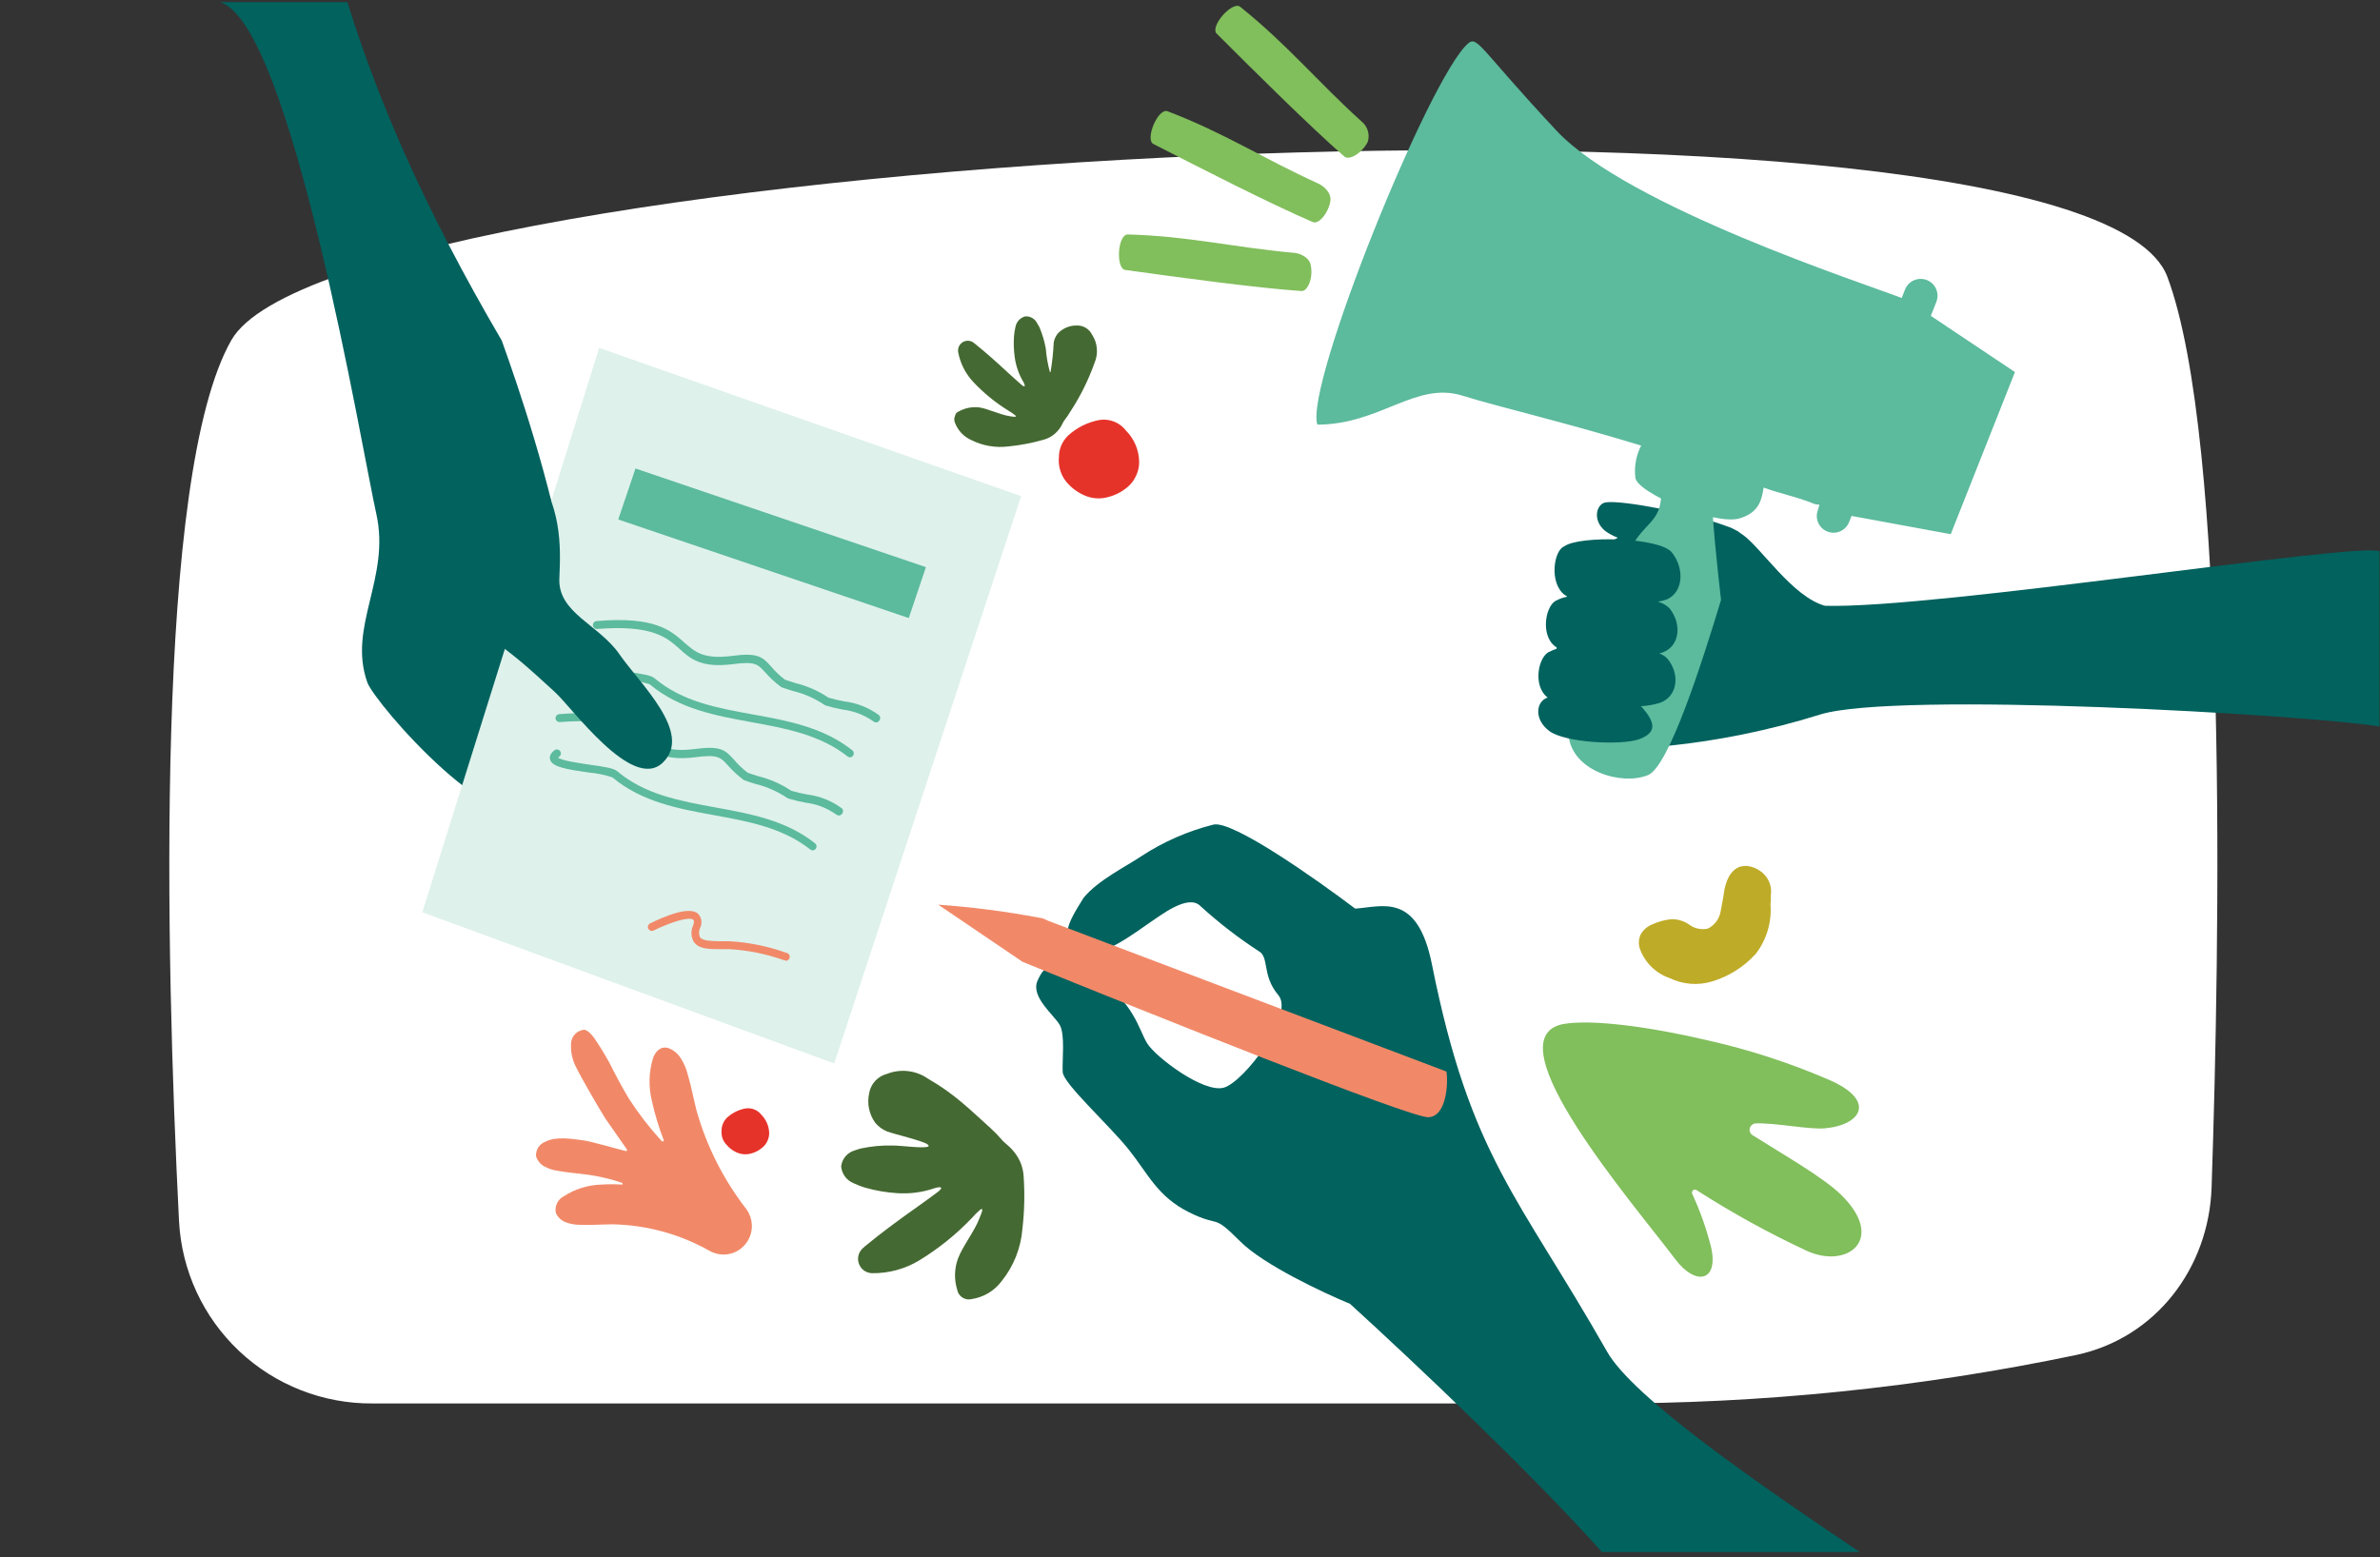 <?xml version="1.0" encoding="UTF-8"?> <svg xmlns="http://www.w3.org/2000/svg" width="301" height="197" viewBox="0 0 301 197" fill="none"><rect x="0" y="0" width="301" height="197" fill="#333333" stroke="none"/><g clip-path="url(#clip0_1511_6576)"><path d="M274.111 35.029C263.791 7.419 42.991 19.029 29.261 43.029C19.511 60.119 20.931 120.739 22.641 154.479C22.966 160.741 25.695 166.635 30.259 170.933C34.824 175.232 40.872 177.602 47.141 177.549H202.571C222.747 177.598 242.873 175.54 262.621 171.409C272.621 169.259 279.351 160.459 279.701 150.229C280.741 119.479 281.841 55.709 274.111 35.029Z" fill="white"></path><path d="M63.461 43.09C53.611 26.27 47.851 12.819 43.931 0.269H27.821C36.821 2.889 45.761 56.859 47.591 64.999C49.421 73.139 43.931 79.269 46.461 86.35C47.391 88.919 63.551 107.729 68.701 101.939C79.411 89.879 67.761 55.09 63.461 43.09Z" fill="#01625E"></path><path d="M129.141 62.77L75.781 44.01L53.411 115.409L105.501 134.539L129.141 62.77Z" fill="#DEF1EB"></path><path d="M99.331 121.479C99.278 121.49 99.224 121.49 99.171 121.479C96.946 120.688 94.619 120.216 92.261 120.079C91.901 120.079 91.521 120.079 91.141 120.079C89.721 120.079 88.371 120.079 87.751 119.159C87.571 118.847 87.468 118.496 87.452 118.135C87.437 117.775 87.508 117.416 87.661 117.089C87.791 116.719 87.801 116.439 87.661 116.349C87.211 115.959 85.031 116.559 82.661 117.719C82.541 117.775 82.405 117.783 82.28 117.74C82.155 117.697 82.051 117.607 81.991 117.489C81.962 117.43 81.945 117.366 81.941 117.3C81.937 117.235 81.946 117.169 81.967 117.107C81.988 117.044 82.022 116.987 82.066 116.938C82.109 116.888 82.162 116.848 82.221 116.819C84.001 115.939 87.141 114.599 88.281 115.589C88.507 115.829 88.653 116.133 88.698 116.459C88.743 116.786 88.684 117.118 88.531 117.409C88.45 117.594 88.408 117.793 88.408 117.994C88.408 118.196 88.45 118.395 88.531 118.579C88.861 119.039 90.061 119.059 91.121 119.079C91.511 119.079 91.911 119.079 92.291 119.079C94.735 119.222 97.146 119.713 99.451 120.539C99.584 120.561 99.703 120.634 99.781 120.742C99.86 120.851 99.892 120.987 99.871 121.119C99.85 121.252 99.777 121.371 99.668 121.45C99.559 121.528 99.424 121.561 99.291 121.539L99.331 121.479Z" fill="#F18968"></path><path d="M117.101 71.749L80.371 59.27L78.191 65.719L114.931 78.189L117.101 71.749Z" fill="#5CBA9D"></path><path d="M107.511 95.809C107.398 95.813 107.287 95.774 107.201 95.7C103.711 92.939 99.311 92.139 95.041 91.359C90.551 90.54 85.901 89.7 82.181 86.579C81.209 86.259 80.202 86.055 79.181 85.969C76.301 85.549 74.521 85.249 74.281 84.309C74.171 83.9 74.361 83.51 74.841 83.15C74.892 83.105 74.953 83.07 75.017 83.05C75.082 83.029 75.151 83.021 75.219 83.028C75.287 83.035 75.353 83.055 75.412 83.088C75.472 83.121 75.525 83.166 75.566 83.22C75.608 83.274 75.638 83.336 75.655 83.402C75.672 83.468 75.675 83.537 75.664 83.605C75.653 83.672 75.629 83.737 75.592 83.794C75.556 83.852 75.508 83.901 75.451 83.939C75.394 83.982 75.341 84.029 75.291 84.079C75.761 84.46 78.061 84.79 79.291 84.98C81.291 85.26 82.371 85.439 82.811 85.829C86.311 88.76 90.621 89.549 95.191 90.379C99.581 91.169 104.111 91.999 107.791 94.919C107.894 95.002 107.96 95.122 107.975 95.253C107.99 95.384 107.953 95.516 107.871 95.62C107.829 95.676 107.775 95.722 107.712 95.754C107.65 95.787 107.581 95.806 107.511 95.809Z" fill="#5CBA9D"></path><path d="M102.791 107.579C102.678 107.583 102.567 107.544 102.481 107.469C98.991 104.709 94.581 103.899 90.321 103.129C85.831 102.309 81.181 101.469 77.461 98.35C76.489 98.025 75.482 97.817 74.461 97.73C71.591 97.32 69.811 97.019 69.571 96.079C69.461 95.669 69.651 95.279 70.131 94.909C70.238 94.832 70.371 94.8 70.501 94.819C70.632 94.837 70.75 94.906 70.831 95.01C70.912 95.114 70.948 95.247 70.931 95.378C70.914 95.509 70.846 95.629 70.741 95.71L70.581 95.85C71.051 96.23 73.351 96.559 74.581 96.74C76.581 97.019 77.661 97.2 78.101 97.6C81.601 100.529 85.911 101.309 90.481 102.149C94.871 102.939 99.401 103.769 103.081 106.689C103.162 106.754 103.22 106.842 103.249 106.941C103.277 107.041 103.274 107.146 103.241 107.244C103.207 107.342 103.143 107.426 103.059 107.486C102.975 107.546 102.875 107.579 102.771 107.579H102.791Z" fill="#5CBA9D"></path><path d="M106.101 103.169C105.986 103.167 105.874 103.128 105.781 103.059C104.622 102.227 103.269 101.704 101.851 101.539C101.123 101.403 100.402 101.23 99.691 101.019L99.541 100.939C98.35 100.134 97.026 99.545 95.631 99.2C95.131 99.049 94.631 98.9 94.161 98.719L94.031 98.65C93.3 98.106 92.629 97.486 92.031 96.799C91.111 95.799 90.791 95.409 87.911 95.799C83.911 96.29 82.581 95.1 81.141 93.799C79.501 92.37 77.651 90.799 70.811 91.35C70.678 91.358 70.546 91.315 70.444 91.229C70.342 91.144 70.276 91.022 70.261 90.889C70.256 90.824 70.263 90.758 70.283 90.695C70.304 90.632 70.336 90.574 70.379 90.524C70.421 90.474 70.474 90.432 70.532 90.402C70.591 90.373 70.655 90.355 70.721 90.35C77.991 89.719 80.011 91.49 81.801 93.049C83.171 94.249 84.261 95.2 87.801 94.769C91.071 94.32 91.691 94.84 92.801 96.079C93.325 96.702 93.915 97.265 94.561 97.76C95.001 97.919 95.451 98.049 95.911 98.2C97.394 98.566 98.802 99.189 100.071 100.039C100.729 100.233 101.396 100.39 102.071 100.509C103.647 100.703 105.148 101.295 106.431 102.229C106.534 102.312 106.6 102.432 106.615 102.563C106.63 102.694 106.593 102.826 106.511 102.929C106.467 102.999 106.406 103.057 106.335 103.099C106.264 103.141 106.184 103.165 106.101 103.169Z" fill="#5CBA9D"></path><path d="M70.741 73.169C70.941 68.79 71.011 64.169 67.311 58.639C61.391 53.37 56.701 59.819 54.791 61.88C52.881 63.94 51.181 76.109 56.931 78.169C62.681 80.23 67.881 85.519 70.101 87.48C72.321 89.439 79.941 100.209 83.821 96.48C87.701 92.749 80.931 86.519 78.331 82.76C75.731 78.999 70.541 77.549 70.741 73.169Z" fill="#01625E"></path><path d="M110.821 91.4C110.706 91.397 110.594 91.358 110.501 91.29C109.343 90.461 107.995 89.938 106.581 89.769C105.852 89.635 105.131 89.462 104.421 89.249L104.261 89.169C103.071 88.363 101.747 87.774 100.351 87.43C99.851 87.279 99.351 87.129 98.881 86.96L98.751 86.879C98.018 86.339 97.347 85.719 96.751 85.029C95.831 84.029 95.521 83.639 92.631 84.029C88.631 84.519 87.301 83.34 85.881 82.029C84.271 80.609 82.441 79.029 75.531 79.57C75.466 79.575 75.399 79.568 75.336 79.549C75.273 79.529 75.215 79.497 75.164 79.455C75.114 79.413 75.072 79.361 75.041 79.302C75.011 79.244 74.992 79.18 74.986 79.115C74.98 79.049 74.987 78.983 75.007 78.92C75.027 78.857 75.058 78.798 75.101 78.748C75.143 78.697 75.195 78.655 75.253 78.625C75.312 78.594 75.376 78.575 75.441 78.57C82.781 77.95 84.781 79.719 86.551 81.29C87.901 82.48 88.961 83.419 92.501 82.99C95.771 82.54 96.401 83.059 97.501 84.299C98.025 84.922 98.615 85.485 99.261 85.98C99.701 86.139 100.161 86.279 100.611 86.419C102.095 86.784 103.503 87.406 104.771 88.26C105.429 88.453 106.096 88.61 106.771 88.73C108.347 88.921 109.848 89.513 111.131 90.45C111.234 90.532 111.3 90.652 111.315 90.783C111.33 90.914 111.293 91.046 111.211 91.15C111.17 91.219 111.113 91.277 111.046 91.32C110.978 91.364 110.901 91.391 110.821 91.4Z" fill="#5CBA9D"></path><path d="M211.141 123.729C210.295 123.438 209.524 122.963 208.883 122.339C208.241 121.715 207.746 120.957 207.431 120.119C207.314 119.821 207.259 119.501 207.271 119.179C207.28 118.859 207.351 118.543 207.481 118.249C207.81 117.639 208.351 117.17 209.001 116.929C209.752 116.582 210.557 116.365 211.381 116.289C212.184 116.271 212.972 116.509 213.631 116.969C213.962 117.227 214.349 117.402 214.761 117.479C215.166 117.569 215.586 117.569 215.991 117.479C216.432 117.26 216.813 116.936 217.099 116.535C217.385 116.133 217.568 115.668 217.631 115.179C217.751 114.609 217.841 114.089 217.921 113.649C218.001 113.209 218.061 112.809 218.101 112.489C218.431 110.939 219.101 109.949 220.101 109.629C220.393 109.563 220.692 109.536 220.991 109.549C221.633 109.637 222.24 109.892 222.751 110.289C223.261 110.678 223.641 111.211 223.841 111.819C223.99 112.257 224.031 112.723 223.961 113.179C223.961 113.409 223.961 113.619 223.961 113.819C223.961 114.019 223.961 114.199 223.911 114.359C224.099 116.616 223.439 118.862 222.061 120.659C220.564 122.317 218.641 123.531 216.501 124.169C214.723 124.7 212.809 124.543 211.141 123.729Z" fill="#BEAB27"></path><path d="M134.831 60.919C135.441 61.667 136.219 62.26 137.101 62.649C137.864 62.997 138.71 63.122 139.541 63.009C140.71 62.829 141.803 62.319 142.691 61.539C143.12 61.157 143.461 60.686 143.691 60.159C143.941 59.635 144.071 59.061 144.071 58.479C144.06 56.981 143.465 55.545 142.411 54.479C142.025 53.973 141.508 53.58 140.917 53.342C140.325 53.105 139.681 53.031 139.051 53.129C137.556 53.407 136.17 54.1 135.051 55.129C134.696 55.486 134.411 55.907 134.211 56.369C134.02 56.833 133.922 57.328 133.921 57.829C133.866 58.371 133.917 58.918 134.071 59.439C134.22 59.98 134.479 60.483 134.831 60.919Z" fill="#E6332A"></path><path d="M91.861 144.799C92.216 145.233 92.668 145.575 93.181 145.799C93.63 145.998 94.124 146.071 94.611 146.01C95.293 145.903 95.931 145.604 96.451 145.15C96.712 144.928 96.92 144.651 97.061 144.34C97.206 144.026 97.281 143.685 97.281 143.34C97.256 142.467 96.898 141.637 96.281 141.019C96.049 140.721 95.74 140.491 95.389 140.352C95.037 140.213 94.655 140.171 94.281 140.23C93.396 140.39 92.576 140.803 91.921 141.419C91.715 141.626 91.552 141.87 91.441 142.139C91.322 142.407 91.261 142.697 91.261 142.99C91.231 143.309 91.261 143.631 91.351 143.939C91.457 144.26 91.631 144.553 91.861 144.799Z" fill="#E6332A"></path><path d="M214.551 150.549C214.485 150.51 214.408 150.492 214.331 150.499C214.254 150.5 214.179 150.528 214.121 150.579C214.063 150.63 214.022 150.696 214.001 150.769C213.976 150.844 213.976 150.925 214.001 150.999C215.03 153.216 215.844 155.527 216.431 157.899C217.321 162.159 214.431 162.669 211.911 159.349C206.691 152.409 188.541 131.449 197.651 129.559C201.311 128.899 208.741 129.909 216.041 131.629C221.179 132.789 226.2 134.415 231.041 136.489C237.401 139.129 235.491 142.299 230.831 142.739C228.831 142.929 224.551 142.029 222.051 142.119C221.879 142.127 221.714 142.19 221.581 142.299C221.445 142.403 221.347 142.547 221.3 142.711C221.253 142.875 221.26 143.05 221.321 143.209C221.38 143.369 221.489 143.506 221.631 143.599C225.631 146.129 230.461 148.869 232.781 151.089C238.641 156.769 233.641 160.599 228.501 158.239C223.683 155.995 219.022 153.425 214.551 150.549Z" fill="#81BE5C"></path><path d="M79.291 145.419C79.361 145.649 79.121 145.609 79.121 145.609C78.291 145.429 74.901 144.429 73.921 144.289C72.251 144.059 70.341 143.739 68.971 144.439C68.603 144.575 68.288 144.827 68.075 145.157C67.862 145.487 67.763 145.878 67.791 146.269C67.875 146.548 68.015 146.806 68.201 147.029C68.382 147.255 68.607 147.442 68.861 147.579C69.37 147.849 69.921 148.028 70.491 148.109C71.811 148.359 73.121 148.439 74.491 148.629C75.902 148.838 77.291 149.172 78.641 149.629C78.658 149.631 78.674 149.636 78.687 149.644C78.701 149.653 78.713 149.665 78.721 149.679C78.732 149.712 78.732 149.747 78.721 149.779C78.727 149.792 78.73 149.806 78.73 149.819C78.73 149.833 78.727 149.847 78.721 149.859C78.692 149.869 78.66 149.869 78.631 149.859C77.789 149.804 76.944 149.804 76.101 149.859C74.395 149.897 72.733 150.41 71.301 151.339C70.925 151.534 70.623 151.847 70.442 152.23C70.262 152.613 70.212 153.045 70.301 153.459C70.427 153.731 70.603 153.975 70.821 154.179C71.042 154.381 71.3 154.537 71.581 154.639C72.145 154.846 72.741 154.951 73.341 154.949C74.741 155.009 76.111 154.889 77.501 154.889C81.812 154.977 86.033 156.139 89.781 158.269C90.51 158.667 91.355 158.802 92.171 158.649C92.988 158.497 93.724 158.061 94.251 157.419C94.778 156.79 95.074 156 95.091 155.179C95.102 154.362 94.842 153.564 94.351 152.909C91.487 149.209 89.362 144.993 88.091 140.489C87.701 138.939 87.421 137.409 86.951 135.829C86.772 135.147 86.488 134.496 86.111 133.899C85.74 133.286 85.167 132.819 84.491 132.579C83.491 132.319 82.901 133.049 82.591 133.849C82.047 135.637 82.002 137.539 82.461 139.349C82.83 141.004 83.321 142.628 83.931 144.209C83.939 144.227 83.942 144.246 83.942 144.264C83.942 144.283 83.939 144.302 83.931 144.319C83.916 144.353 83.892 144.38 83.861 144.399C83.846 144.407 83.828 144.41 83.811 144.41C83.794 144.41 83.777 144.407 83.761 144.399C83.725 144.391 83.693 144.37 83.671 144.339C82.166 142.694 80.798 140.928 79.581 139.059C78.651 137.509 77.881 136.059 77.111 134.519C76.53 133.452 75.896 132.414 75.211 131.409C74.481 130.349 73.931 130.269 73.931 130.269C73.481 130.294 73.055 130.486 72.739 130.808C72.423 131.13 72.238 131.558 72.221 132.009C72.156 133.087 72.395 134.161 72.911 135.109C73.491 136.329 75.911 140.489 76.571 141.519L79.291 145.419Z" fill="#F18968"></path><path d="M127.721 145.139C127.917 145.331 128.101 145.535 128.271 145.749C128.984 146.624 129.401 147.703 129.461 148.829C129.613 151.053 129.559 153.286 129.301 155.499C129.104 157.915 128.184 160.215 126.661 162.099C125.753 163.304 124.412 164.108 122.921 164.339C122.719 164.394 122.508 164.406 122.301 164.374C122.094 164.342 121.896 164.267 121.72 164.154C121.544 164.041 121.394 163.892 121.278 163.717C121.163 163.543 121.086 163.346 121.051 163.139C120.659 161.863 120.694 160.494 121.151 159.239C121.681 157.769 123.271 155.709 123.821 154.239C123.911 153.989 124.121 153.559 124.201 153.239C124.281 152.919 124.201 152.869 123.931 153.069C123.572 153.376 123.238 153.71 122.931 154.069C120.939 156.161 118.68 157.98 116.211 159.479C114.42 160.55 112.367 161.101 110.281 161.069C109.923 161.058 109.576 160.944 109.281 160.739C108.991 160.532 108.768 160.243 108.641 159.909C108.512 159.578 108.484 159.216 108.561 158.869C108.637 158.522 108.815 158.206 109.071 157.959C109.169 157.878 109.263 157.791 109.351 157.699C111.521 155.919 113.441 154.499 116.081 152.629C116.531 152.309 118.391 150.979 118.661 150.749C119.341 150.189 118.981 150.119 118.431 150.249L118.131 150.339C116.597 150.857 114.975 151.061 113.361 150.939C112.062 150.85 110.775 150.629 109.521 150.279C108.969 150.121 108.43 149.917 107.911 149.669C107.484 149.49 107.116 149.196 106.846 148.82C106.576 148.444 106.415 148.001 106.381 147.539C106.438 147.075 106.63 146.637 106.935 146.282C107.239 145.926 107.641 145.668 108.091 145.539C108.351 145.449 108.611 145.359 108.881 145.289C110.222 145.007 111.591 144.882 112.961 144.919C113.961 144.919 116.731 145.309 117.351 145.059C117.471 145.059 117.481 144.899 117.351 144.809C116.911 144.359 112.921 143.439 112.191 143.139C111.603 142.902 111.084 142.52 110.681 142.029C110.297 141.491 110.032 140.878 109.902 140.23C109.773 139.582 109.783 138.914 109.931 138.269C110.032 137.692 110.299 137.157 110.701 136.729C111.105 136.301 111.621 135.996 112.191 135.849C113.044 135.515 113.967 135.399 114.877 135.511C115.787 135.622 116.654 135.959 117.401 136.489C120.671 138.359 122.531 140.249 125.231 142.679C125.75 143.147 126.238 143.648 126.691 144.179L126.861 144.369L127.721 145.139Z" fill="#456932"></path><path d="M134.181 53.949C134.089 54.109 133.982 54.26 133.861 54.399C133.381 54.998 132.722 55.429 131.981 55.629C130.523 56.047 129.03 56.331 127.521 56.479C125.889 56.68 124.235 56.388 122.771 55.639C121.845 55.207 121.127 54.427 120.771 53.469C120.715 53.338 120.687 53.197 120.687 53.054C120.687 52.912 120.715 52.771 120.771 52.639C120.802 52.508 120.857 52.383 120.931 52.269C121.03 52.169 121.15 52.09 121.281 52.039C122.076 51.6 122.991 51.428 123.891 51.549C124.891 51.699 126.531 52.469 127.581 52.629C127.819 52.678 128.059 52.712 128.301 52.729C128.501 52.729 128.541 52.659 128.381 52.529C128.127 52.328 127.86 52.144 127.581 51.979C125.912 50.956 124.388 49.711 123.051 48.279C122.091 47.24 121.442 45.951 121.181 44.559C121.142 44.323 121.17 44.081 121.261 43.859C121.363 43.638 121.521 43.448 121.721 43.309C121.924 43.179 122.16 43.11 122.401 43.109C122.639 43.109 122.872 43.179 123.071 43.309C123.147 43.355 123.217 43.408 123.281 43.469C124.771 44.669 125.971 45.749 127.581 47.239C127.861 47.489 129.011 48.539 129.201 48.689C129.671 49.059 129.661 48.809 129.501 48.469C129.48 48.4 129.446 48.336 129.401 48.279C128.843 47.327 128.48 46.273 128.331 45.179C128.211 44.301 128.181 43.413 128.241 42.529C128.271 42.142 128.331 41.758 128.421 41.379C128.479 41.064 128.62 40.771 128.831 40.529C129.046 40.292 129.323 40.119 129.631 40.029C129.944 39.996 130.259 40.063 130.531 40.219C130.811 40.373 131.035 40.611 131.171 40.899C131.251 41.029 131.381 41.239 131.451 41.379C131.82 42.247 132.092 43.152 132.261 44.079C132.337 45.074 132.508 46.058 132.771 47.019V47.069H132.871V47.019C133.074 45.805 133.204 44.579 133.261 43.349C133.331 42.919 133.514 42.515 133.791 42.179C134.1 41.853 134.475 41.596 134.89 41.423C135.305 41.251 135.752 41.168 136.201 41.179C136.6 41.169 136.993 41.273 137.334 41.481C137.674 41.689 137.948 41.99 138.121 42.349C138.465 42.873 138.671 43.475 138.721 44.099C138.773 44.722 138.669 45.347 138.421 45.919C137.664 48.054 136.657 50.092 135.421 51.989C135.179 52.399 134.912 52.793 134.621 53.169L134.521 53.309L134.181 53.949Z" fill="#456932"></path><path d="M244.191 39.959L244.891 38.19C244.994 37.929 245.044 37.652 245.039 37.372C245.034 37.093 244.974 36.817 244.863 36.561C244.751 36.305 244.591 36.073 244.39 35.879C244.188 35.684 243.951 35.532 243.691 35.429C243.431 35.327 243.154 35.277 242.874 35.282C242.595 35.287 242.319 35.346 242.063 35.458C241.806 35.569 241.575 35.73 241.38 35.931C241.186 36.132 241.034 36.37 240.931 36.63L240.511 37.7C235.931 35.91 205.931 26.2 196.871 16.549C187.241 6.249 186.871 4.489 185.691 5.479C180.831 9.569 164.931 48.9 166.611 53.719C174.551 53.719 179.041 48.2 184.971 50.059C189.481 51.469 197.451 53.289 207.561 56.37C206.924 57.6 206.666 58.992 206.821 60.37C206.821 62.279 216.821 66.499 219.971 65.59C222.591 64.84 222.811 63.05 223.051 61.679C225.111 62.459 227.291 62.849 229.431 63.739C229.645 63.819 229.873 63.853 230.101 63.84L229.921 64.499C229.714 65.021 229.723 65.603 229.945 66.117C230.167 66.632 230.585 67.038 231.106 67.245C231.627 67.451 232.209 67.443 232.724 67.221C233.239 66.998 233.644 66.581 233.851 66.059L234.171 65.269L246.711 67.579L254.831 47.069L244.191 39.959Z" fill="#5CBA9D"></path><path d="M230.811 76.639C226.671 75.499 222.711 69.24 220.391 67.639L220.181 67.499C219.95 67.299 219.69 67.134 219.411 67.01C219.077 66.818 218.721 66.667 218.351 66.559C214.241 65.01 205.151 63.219 203.061 63.559C201.941 63.739 201.321 65.749 202.991 67.159C203.491 67.519 204.036 67.811 204.611 68.029C204.151 68.269 203.611 68.57 202.821 68.93C195.581 72.49 195.281 92.62 199.341 94.059C203.401 95.499 217.151 94.499 230.171 90.4C239.751 87.4 291.621 90.4 300.931 91.909V69.749C298.271 68.529 244.931 77.04 230.811 76.639Z" fill="#01625E"></path><path d="M217.661 75.9C217.231 72.21 216.391 64.35 216.541 62.429C214.491 61.289 210.311 59.819 210.071 63.01C209.771 67.01 206.641 65.96 204.741 73.309C202.841 80.659 197.911 88.43 198.371 93.01C198.831 97.59 205.111 99.409 208.421 98.059C211.081 96.969 215.281 83.749 217.661 75.9Z" fill="#5CBA9D"></path><path d="M211.121 76.93C210.712 76.543 210.214 76.265 209.671 76.119C210.099 76.052 210.518 75.938 210.921 75.779C212.921 74.779 213.011 71.859 211.451 69.899C209.891 67.939 199.701 67.729 197.831 69.119C196.501 69.629 195.911 73.689 197.831 75.219C197.965 75.324 198.109 75.415 198.261 75.489C197.792 75.556 197.338 75.705 196.921 75.93C195.511 76.4 194.741 80.259 196.651 81.759C196.798 81.86 196.952 81.951 197.111 82.029C196.737 82.106 196.377 82.238 196.041 82.419C194.571 82.889 193.761 86.76 195.741 88.249H195.811H195.721C194.261 88.73 193.961 91.01 195.951 92.49C197.941 93.969 205.141 94.34 207.371 93.49C209.601 92.639 209.301 91.369 207.681 89.49C207.681 89.49 207.571 89.389 207.521 89.339C208.367 89.296 209.204 89.144 210.011 88.889C212.251 87.999 212.461 85.179 210.841 83.289C210.562 83.006 210.219 82.794 209.841 82.669C210.018 82.629 210.192 82.576 210.361 82.509C212.501 81.649 212.691 78.84 211.121 76.93Z" fill="#01625E"></path><path d="M166.031 28.09C160.671 25.79 151.821 21.27 145.801 18.18C144.861 17.47 146.441 13.739 147.621 14.059C154.831 16.799 159.621 19.989 166.721 23.22C167.251 23.45 168.421 24.299 168.251 25.43C168.021 26.939 166.791 28.419 166.031 28.09Z" fill="#81BE5C"></path><path d="M203.261 171.019C192.101 151.359 185.981 146.429 181.101 122.019C179.261 112.809 174.791 114.729 171.391 114.949C166.391 111.169 155.881 103.759 153.471 104.319C150.226 105.134 147.14 106.486 144.341 108.319C142.341 109.669 138.911 111.319 137.051 113.569C134.681 117.319 134.271 118.489 136.341 120.309C138.411 122.129 144.471 117.309 145.571 116.609C146.671 115.909 150.231 113.039 151.801 114.609C154.105 116.714 156.577 118.627 159.191 120.329C160.551 121.059 159.561 123.409 161.671 125.889C163.781 128.369 157.331 136.889 154.771 137.599C152.211 138.309 146.191 133.749 145.101 132.019C144.011 130.289 143.451 126.739 138.521 123.639C133.591 120.539 132.051 122.099 131.201 124.109C130.351 126.119 133.281 128.389 134.011 129.639C134.741 130.889 134.311 134.189 134.401 135.639C134.491 137.089 140.221 142.279 142.711 145.379C145.201 148.479 146.361 151.379 150.411 153.379C154.461 155.379 153.181 153.379 156.851 157.049C159.781 159.989 167.331 163.539 170.741 164.949C178.621 172.129 193.891 186.549 202.581 196.339H235.191C222.321 187.689 206.541 176.799 203.261 171.019Z" fill="#01625E"></path><path d="M182.931 135.559L132.431 116.439C132.16 116.278 131.862 116.166 131.551 116.109H131.481C127.244 115.307 122.963 114.753 118.661 114.449L129.321 121.679C145.481 128.259 178.321 141.409 180.631 141.339C182.941 141.269 183.171 137.089 182.931 135.559Z" fill="#F18968"></path><path d="M170.031 19.809C165.641 15.979 158.591 8.969 153.811 4.189C153.131 3.189 155.811 0.189 156.811 0.829C162.811 5.639 166.431 10.13 172.201 15.37C172.575 15.672 172.848 16.08 172.988 16.54C173.127 17 173.124 17.491 172.981 17.95C172.291 19.32 170.661 20.349 170.031 19.809Z" fill="#81BE5C"></path><path d="M164.591 36.819C158.781 36.419 148.931 35.069 142.231 34.139C141.111 33.779 141.361 29.739 142.591 29.66C150.301 29.86 155.871 31.279 163.591 31.98C164.171 31.98 165.591 32.45 165.771 33.569C166.101 35.059 165.421 36.87 164.591 36.819Z" fill="#81BE5C"></path></g><defs><clipPath id="clip0_1511_6576"><rect width="300" height="196" fill="white" transform="translate(0.931 0.269)"></rect></clipPath></defs></svg> 